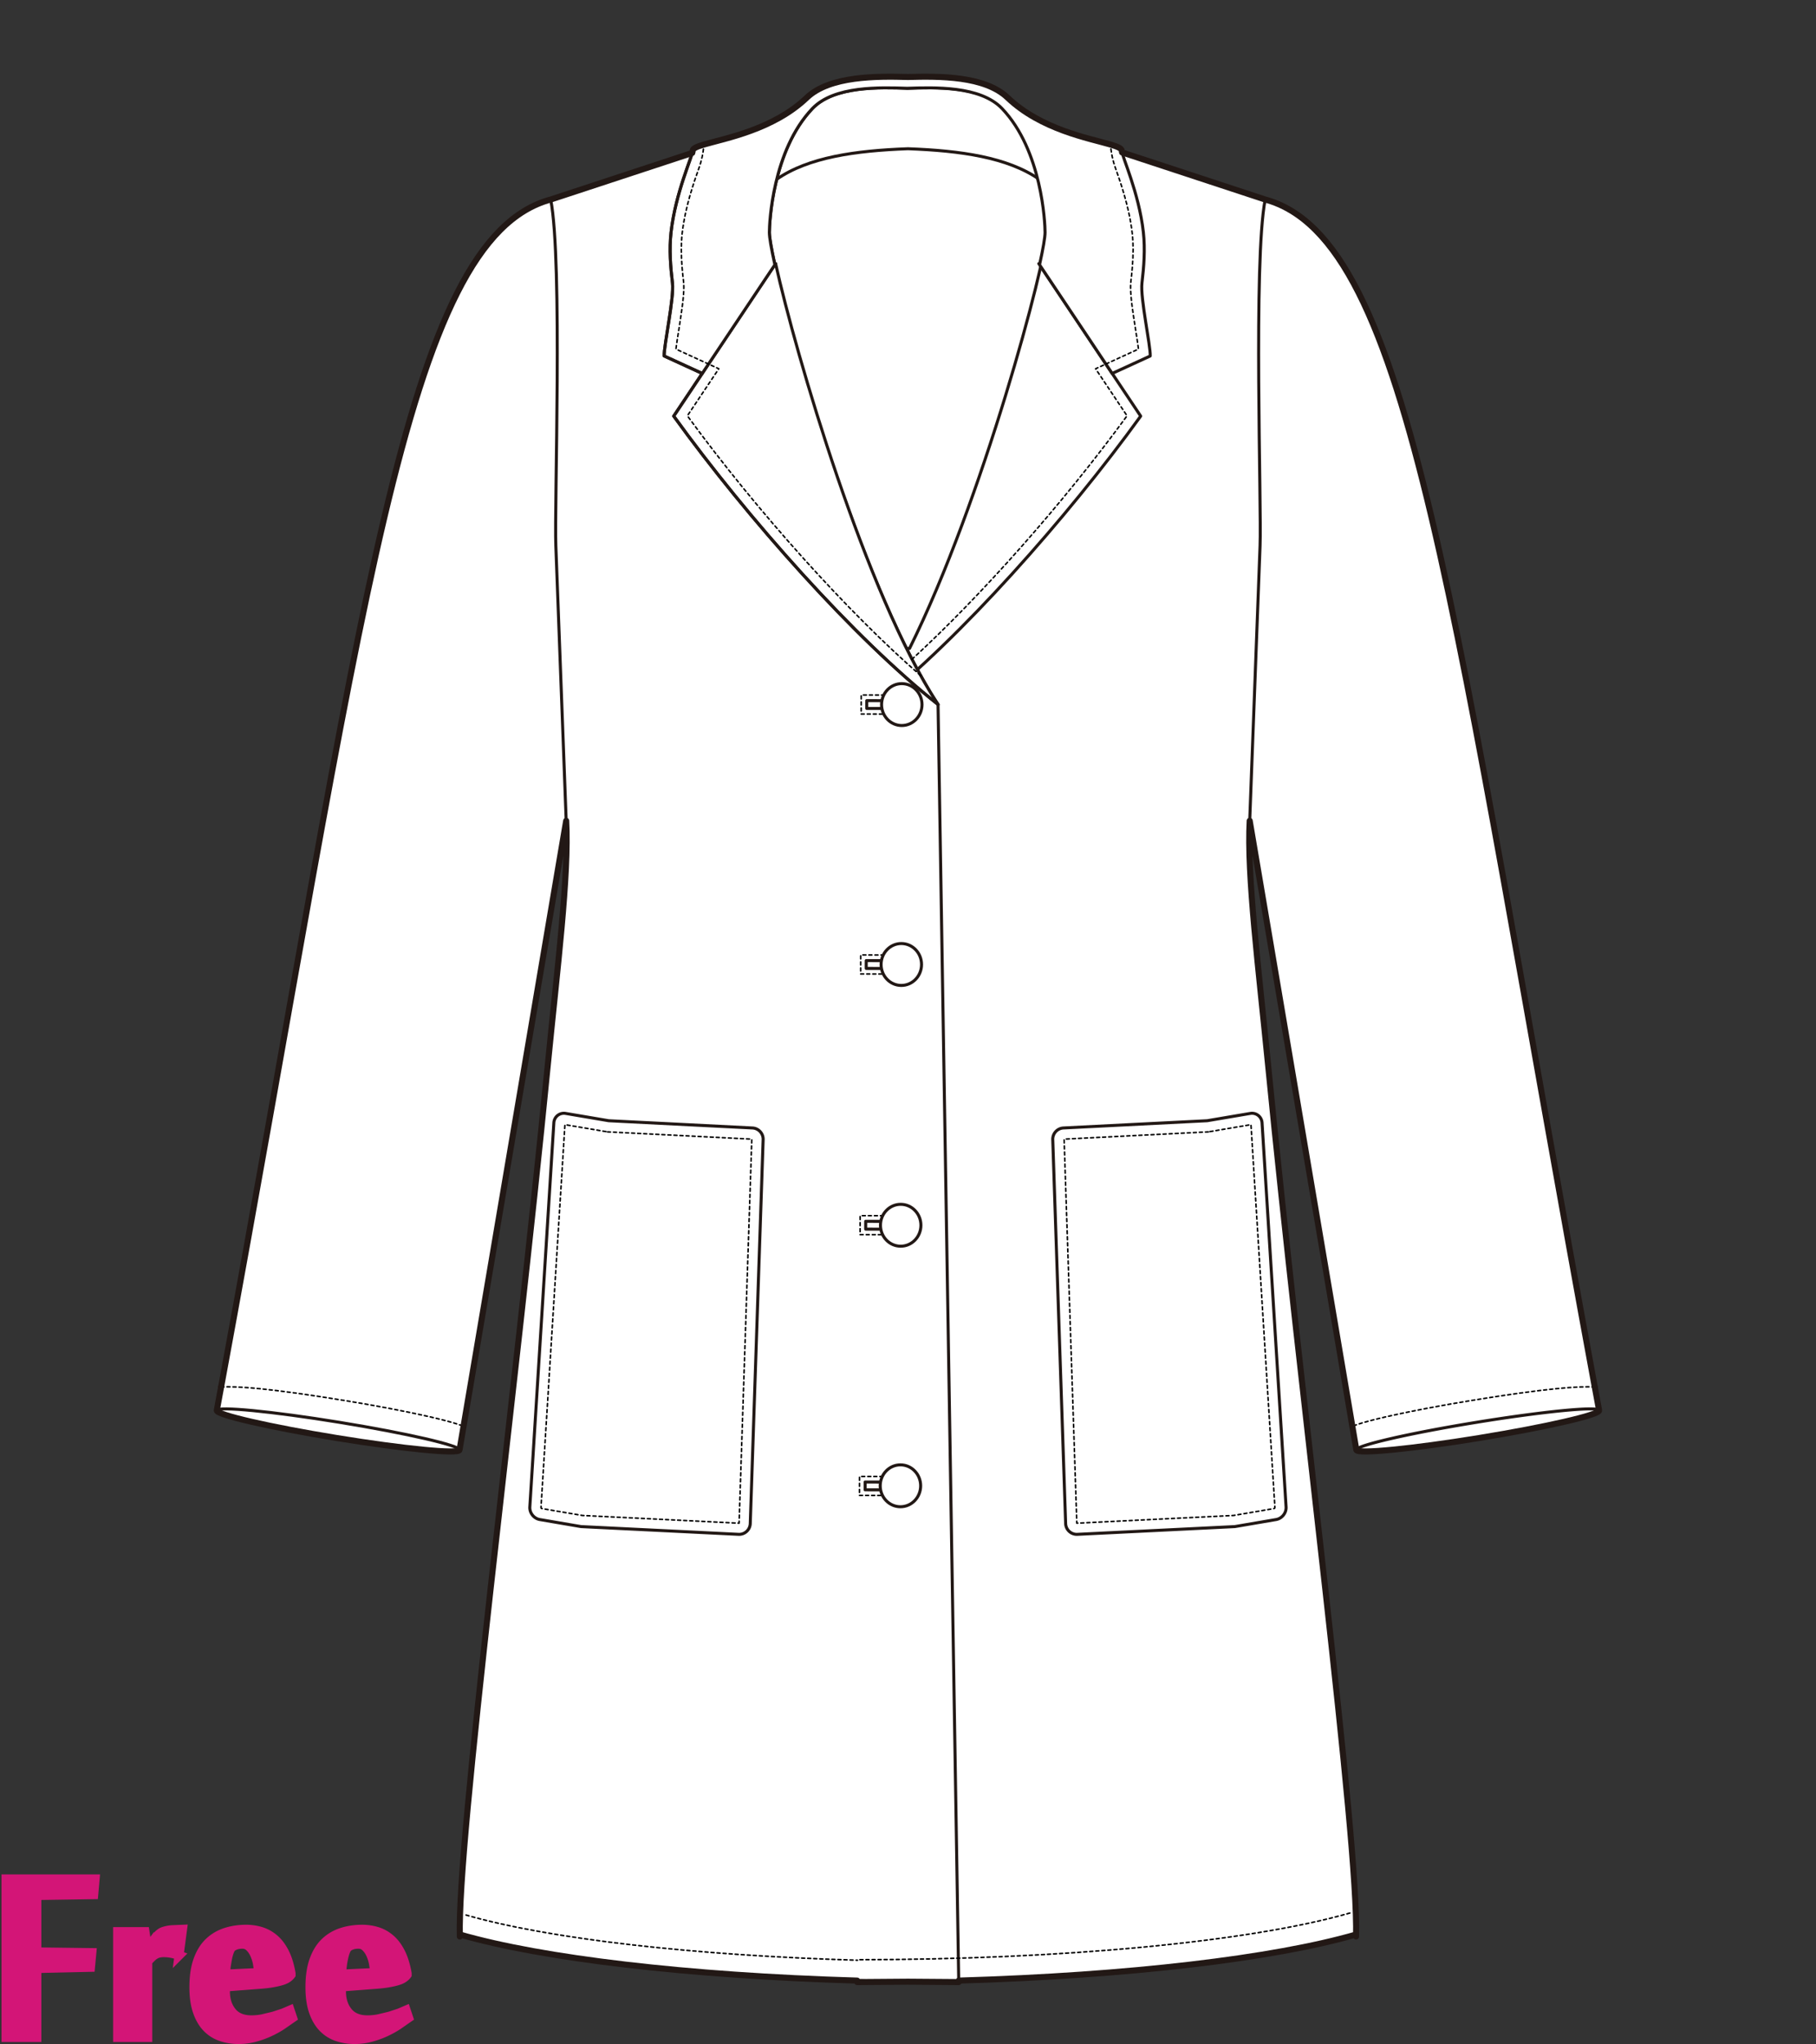 <svg xmlns="http://www.w3.org/2000/svg" width="600" height="675.129" overflow="visible" xmlns:v="https://vecta.io/nano"><rect width="100%" height="100%" fill="#333333" stroke="none"/><style><![CDATA[.B{stroke-linejoin:round}.C{stroke-linecap:round}.D{stroke:#221815}.E{fill:none}.F{fill:#fff}.G{stroke:#000}.H{stroke-width:.5}.I{stroke-dasharray:1}]]></style><g class="B C"><path d="M299.971 29.165c9.242-.303 24.394-.863 31.59 6.684 13.186 13.825 14.217 37.837 14.217 40.909 0 10.58-27.686 113.265-55.736 155.932l-6.838 421.976h0c70.682 0 132.317-6.329 164.832-15.706v.657c.872-32.377-18.128-176.448-29.03-287.552-3.082-31.417-7.111-63.148-6.105-80.968l35.238 207.81 80.201-13.057h0C479.954 204.715 467.136 79.188 418.012 65.901v.002l-51.329-16.886-25.735-5.123-26.225-6.153-10.035-.969" class="D F"/><g class="E"><path d="M526.977 458.111c-5.344-.324-16.268.463-40.342 4.381h-.003c-10.864 1.77-21.056 3.711-28.702 5.469-3.853.887-6.906 1.693-9.08 2.396-.695.225-1.348.469-1.955.729" class="G H I"/><path d="M418.012 65.903c-3.976 20.333-1.162 101.821-1.692 114.361l-3.421 90.833" class="D"/></g></g><path d="M528.338 465.85c.232 1.433-17.532 5.518-39.676 9.123s-40.288 5.367-40.525 3.934c-.23-1.434 17.533-5.518 39.683-9.123 22.14-3.606 40.285-5.369 40.518-3.934zm-103.426 31.877c.128 2.027-1.415 3.914-3.426 4.191l-13.492 2.305-52.099 2.562c-2.03.073-3.746-1.526-3.814-3.558l-4.258-126.832a3.73 3.73 0 0 1 3.567-3.833l47.473-2.395 14.234-2.411a3.32 3.32 0 0 1 3.881 3.127l7.934 126.844z" class="F B D"/><path d="M399.267 373.844l-47.689 2.406 4.194 126.853 51.82-2.558 13.271-2.268c.211-.03.363-.213.363-.313 0-.002-7.867-125.803-7.912-126.502l-14.047 2.382z" class="B C E G H I"/><g class="D B"><path d="M343.215 87.078c-6.604 29.743-29.881 109.433-53.665 145.611 27.426-21.611 63.092-61.677 87.329-95.248l-33.664-50.363z" class="F"/><g class="C"><path d="M219.447 117.584c-.159-3.344 3.326-19.178 2.73-24.104-.639-5.292-1.101-11.145-.463-16.809 1.479-13.112 7.139-25.193 7.139-26.878 0-3.104 23.072-3.563 37.714-17.529 7.577-7.227 23.09-7.117 33.422-6.831m-80.542 92.151l12.567 5.764" class="E"/><path d="M299.995 29.165c-9.243-.303-24.394-.863-31.59 6.684-13.187 13.825-14.217 37.837-14.217 40.909 0 10.58 27.685 113.265 55.736 155.932l6.839 421.976h0c-70.683 0-132.317-6.329-164.832-15.706v.657c-.872-32.377 18.127-176.448 29.031-287.552 3.082-31.417 7.111-63.148 6.106-80.968l-35.24 207.81-80.2-13.057h0c48.383-261.135 61.201-386.661 110.325-399.949v.002l51.33-16.886 25.736-5.123 26.224-6.153 10.035-.969" class="F"/></g><path d="M300.512 214.173C324.604 165.792 345.8 86.017 345.8 76.758c0-3.072-1.03-27.084-14.217-40.909-7.196-7.547-22.348-6.987-31.588-6.684h.023c-9.242-.303-24.395-.863-31.591 6.684-13.186 13.825-14.217 37.837-14.217 40.909 0 9.259 21.196 89.034 45.288 137.415h1.014z" class="F"/><path d="M299.983 49.126c17.447.639 32.908 2.837 43.358 10.082m-43.358-10.082c-17.448.639-32.908 2.837-43.36 10.082" class="C E"/><path d="M256.258 87.078c6.607 29.743 29.88 109.433 53.666 145.611-27.426-21.611-63.094-61.677-87.33-95.248l33.664-50.363z" class="F"/></g><path d="M303.372 321.731l-19.016-.04.013-6.275 19.016.04z" class="B C E G H I"/><linearGradient id="A" gradientUnits="userSpaceOnUse" x1="286.197" y1="318.572" x2="301.518" y2="318.604"><stop offset="0" stop-color="#fff"/><stop offset=".19" stop-color="#fffdfc"/><stop offset=".345" stop-color="#fef7f2"/><stop offset=".489" stop-color="#fdede0"/><stop offset=".626" stop-color="#fbdfc8"/><stop offset=".757" stop-color="#f9cda9"/><stop offset=".883" stop-color="#f6b783"/><stop offset="1" stop-color="#f39e59"/></linearGradient><g class="B"><path fill="url(#A)" d="M301.516 319.896l-15.322-.033.007-2.583 15.32.033z" class="D"/><path d="M303.541 235.872l-19.013-.042.014-6.275 19.013.042z" class="C E G H I"/></g><linearGradient id="B" gradientUnits="userSpaceOnUse" x1="286.377" y1="232.703" x2="301.698" y2="232.736"><stop offset="0" stop-color="#fff"/><stop offset=".19" stop-color="#fffdfc"/><stop offset=".345" stop-color="#fef7f2"/><stop offset=".489" stop-color="#fdede0"/><stop offset=".626" stop-color="#fbdfc8"/><stop offset=".757" stop-color="#f9cda9"/><stop offset=".883" stop-color="#f6b783"/><stop offset="1" stop-color="#f39e59"/></linearGradient><g class="B"><path fill="url(#B)" d="M301.695 234.027l-15.321-.032.007-2.583 15.319.033z" class="D"/><path d="M302.991 493.966l-19.012-.04.013-6.277 19.012.04z" class="C E G H I"/></g><linearGradient id="C" gradientUnits="userSpaceOnUse" x1="285.835" y1="490.791" x2="301.156" y2="490.823"><stop offset="0" stop-color="#fff"/><stop offset=".19" stop-color="#fffdfc"/><stop offset=".345" stop-color="#fef7f2"/><stop offset=".489" stop-color="#fdede0"/><stop offset=".626" stop-color="#fbdfc8"/><stop offset=".757" stop-color="#f9cda9"/><stop offset=".883" stop-color="#f6b783"/><stop offset="1" stop-color="#f39e59"/></linearGradient><g class="B"><path fill="url(#C)" d="M301.151 492.114l-15.319-.032.005-2.582 15.321.031z" class="D"/><path d="M303.194 407.844l-19.014-.042.014-6.279 19.014.042z" class="C E G H I"/></g><linearGradient id="D" gradientUnits="userSpaceOnUse" x1="286.017" y1="404.681" x2="301.337" y2="404.714"><stop offset="0" stop-color="#fff"/><stop offset=".19" stop-color="#fffdfc"/><stop offset=".345" stop-color="#fef7f2"/><stop offset=".489" stop-color="#fdede0"/><stop offset=".626" stop-color="#fbdfc8"/><stop offset=".757" stop-color="#f9cda9"/><stop offset=".883" stop-color="#f6b783"/><stop offset="1" stop-color="#f39e59"/></linearGradient><g class="B D"><path fill="url(#D)" d="M301.333 406.007l-15.319-.032.007-2.584 15.319.031z"/><g class="F"><path d="M304.629 232.732c-.009 3.822-3.01 6.915-6.699 6.906s-6.674-3.112-6.665-6.934 3.005-6.914 6.692-6.903 6.678 3.113 6.672 6.931z"/><ellipse transform="matrix(1 .002 -.002 1 .664 -.62)" cx="297.766" cy="318.589" rx="6.682" ry="6.92"/><path d="M304.268 404.712c-.009 3.82-3.01 6.911-6.7 6.905s-6.672-3.113-6.665-6.935 3.006-6.912 6.693-6.905 6.679 3.114 6.672 6.935z"/><ellipse transform="matrix(1 .002 -.002 1 1.077 -.651)" cx="297.405" cy="490.806" rx="6.682" ry="6.92"/></g></g><path d="M153.978 632.52c27.429 7.911 75.215 13.33 129.334 14.928m162.674-15.585c-32.969 9.509-95.345 15.415-162.784 15.415" class="C E G H I B"/><path d="M175.054 497.727c-.128 2.027 1.414 3.914 3.425 4.191l13.492 2.305 52.099 2.562c2.03.073 3.745-1.526 3.814-3.558l4.257-126.832c.068-2.029-1.536-3.756-3.566-3.833l-47.473-2.395-14.234-2.411a3.32 3.32 0 0 0-3.881 3.127l-7.933 126.844z" class="B D F"/><g class="C E B"><path d="M200.698 373.844l47.69 2.406-4.195 126.853-51.819-2.558-13.272-2.268c-.211-.03-.364-.213-.364-.313 0-.002 7.87-125.803 7.914-126.502l14.046 2.382zM72.989 458.111c5.344-.324 16.267.463 40.342 4.381h.001c10.864 1.77 21.057 3.711 28.703 5.469 3.852.887 6.907 1.693 9.08 2.396.696.225 1.347.469 1.954.729" class="G H I"/><path d="M181.953 65.903c3.976 20.333 1.163 101.821 1.693 114.361l3.421 90.833" class="D"/></g><g class="F B D"><path d="M71.628 465.85c-.233 1.433 17.532 5.518 39.674 9.123 22.15 3.606 40.289 5.367 40.525 3.934s-17.532-5.518-39.681-9.123c-22.141-3.606-40.287-5.369-40.518-3.934z"/><path d="M299.995 29.165c-9.243-.303-24.394-.863-31.59 6.684-13.187 13.825-14.217 37.837-14.217 40.909 0 1.61.642 5.351 1.826 10.687l.245-.366-24.244 36.27-12.567-5.764c-.159-3.344 3.326-19.178 2.73-24.104-.639-5.292-1.101-11.145-.463-16.809 1.479-13.112 7.139-25.193 7.139-26.878 0-3.104 23.072-3.563 37.714-17.529 7.577-7.227 23.09-7.117 33.422-6.831 10.333-.287 25.342-.396 32.917 6.831 14.642 13.967 37.714 14.425 37.714 17.529 0 1.685 5.663 13.766 7.14 26.878.637 5.664.176 11.517-.463 16.809-.596 4.927 2.889 20.761 2.732 24.104l-12.57 5.764-24.244-36.27.248.366c1.183-5.336 1.822-9.076 1.822-10.687 0-3.072-1.03-27.084-14.216-40.909-7.196-7.547-22.348-6.987-31.589-6.684" class="C"/></g><g class="E B"><path d="M304.173 223.121c-23.764-20.616-54.015-54.194-77.07-85.781l10.389-15.544-14.17-6.498c.216-1.702.577-4.014.903-6.063.986-6.227 1.714-11.109 1.714-14.392 0-.669-.03-1.274-.095-1.809-.37-3.067-.74-6.776-.74-10.589 0-1.782.081-3.587.28-5.362.982-8.724 3.916-16.992 5.669-21.932 1.056-2.982 1.493-6.258 1.493-7.403m68.767 170.009c22.698-20.784 49.905-51.438 71.057-80.417l-10.389-15.544 14.169-6.498c-.215-1.702-.576-4.014-.901-6.063-.988-6.227-1.714-11.109-1.714-14.392 0-.669.029-1.274.094-1.809.37-3.067.741-6.776.741-10.589 0-1.782-.08-3.587-.279-5.362-.984-8.724-3.918-16.992-5.67-21.932-1.057-2.982-1.493-6.258-1.493-7.403" class="G H I C"/><g class="D"><path d="M309.924 232.689c-27.426-21.611-63.094-61.677-87.33-95.248l9.42-14.094-12.567-5.764c-.159-3.344 3.326-19.178 2.73-24.104-.639-5.292-1.101-11.145-.463-16.809 1.479-13.112 7.139-25.193 7.139-26.878" class="C"/><path stroke-width="2" d="M526.91 458.122l.066-.011-.068-.004C479.701 202.247 466.646 79.056 418.012 65.9v.002l-47.296-15.56c-.058-.231-.096-.427-.096-.55 0-.76-1.39-1.363-3.693-2.042h0v.001c-7.108-2.098-22.964-4.941-34.021-15.487-7.574-7.227-22.583-7.117-32.917-6.831-10.333-.287-25.846-.396-33.422 6.831-11.056 10.547-26.913 13.391-34.02 15.487l-.001-.001v.001c-2.304.68-3.693 1.282-3.693 2.042 0 .151-.06.415-.144.728l-46.757 15.382v-.002c-48.634 13.156-61.689 136.347-108.896 392.207-.021.001-.047.002-.069.004l.066.011-1.427 7.728c-.233 1.433 17.532 5.518 39.674 9.123 22.15 3.606 40.289 5.367 40.525 3.934l35.24-207.81c1.005 17.819-3.024 49.55-6.106 80.968-10.904 111.104-29.903 255.175-29.031 287.552v-.657c27.246 7.857 74.946 13.572 131.279 15.219l-.007.487 16.78-.126 16.78.126-.008-.487c56.332-1.646 104.033-7.361 131.279-15.219v.657c.872-32.377-18.128-176.448-29.03-287.552-3.082-31.417-7.111-63.148-6.105-80.968l35.238 207.81c.237 1.434 18.377-.327 40.525-3.934s39.908-7.69 39.676-9.123l-1.425-7.729z"/></g></g><path d="M12.159 672.959H2V620.6h29.416l-.455 5.189-18.802.281v18.643l18.177.23-.453 4.842-17.724.398v22.776zm47.003-27.113c-.765-.266-1.584-.48-2.46-.652s-1.717-.256-2.518-.256a7.56 7.56 0 0 0-1.546.145c-.457.092-.886.256-1.287.482s-.801.529-1.202.906l-1.343 1.365v25.123H38.87v-34.943h9.017l.862 5.568h.058l.963-1.449 1.217-1.648a15.77 15.77 0 0 1 1.359-1.504c.471-.453.954-.775 1.446-.967.867-.32 1.849-.531 2.944-.631l3.569-.15-1.143 8.611zm22.172-8.612a16.75 16.75 0 0 1 4.856.709c1.57.473 3.021 1.266 4.346 2.379s2.47 2.605 3.437 4.477 1.694 4.203 2.188 6.998v.453c-.304.416-.712.795-1.224 1.135s-1.183.635-2.017.877c-.834.248-1.856.475-3.067.682s-2.67.369-4.373.482l-11.02.85v1.475c0 2.719.719 4.965 2.158 6.742s3.597 2.662 6.475 2.662a19.68 19.68 0 0 0 3.693-.367l3.663-.881 3.18-1.051 2.188-.938.854 2.557-3.579 2.486a32.59 32.59 0 0 1-4.26 2.32c-1.516.686-3.114 1.25-4.799 1.689a20.55 20.55 0 0 1-5.198.658c-2.083 0-4.028-.311-5.832-.938s-3.363-1.615-4.675-2.98-2.349-3.141-3.108-5.336-1.141-4.863-1.141-8.006c0-3.521.436-6.5 1.312-8.941s2.091-4.41 3.651-5.906 3.391-2.582 5.499-3.266 4.369-1.021 6.793-1.021zm-4.717 5.934c-.266.229-.521.654-.769 1.279s-.464 1.363-.652 2.215l-.454 2.67c-.114.928-.17 1.825-.17 2.697l10.964-.514-.514-3.18c-.227-1.098-.558-2.1-.994-3.01s-.976-1.664-1.618-2.271-1.42-.908-2.327-.908c-.646 0-1.25.074-1.819.227s-1.118.416-1.647.795zm43.061-5.934c1.666 0 3.285.236 4.857.709s3.019 1.266 4.345 2.379 2.47 2.605 3.437 4.477 1.694 4.203 2.188 6.998v.453c-.304.416-.712.795-1.223 1.135s-1.184.635-2.018.877c-.833.248-1.854.475-3.066.682s-2.671.369-4.373.482l-11.021.85v1.475c0 2.719.719 4.965 2.158 6.742s3.597 2.662 6.475 2.662a19.68 19.68 0 0 0 3.693-.367l3.663-.881 3.181-1.051 2.188-.938.853 2.557-3.579 2.486a32.72 32.72 0 0 1-4.26 2.32 29.86 29.86 0 0 1-4.799 1.689c-1.686.439-3.419.658-5.199.658-2.083 0-4.027-.311-5.832-.938s-3.363-1.615-4.675-2.98-2.348-3.141-3.109-5.336-1.141-4.863-1.141-8.006c0-3.521.436-6.5 1.312-8.941s2.093-4.41 3.651-5.906 3.391-2.582 5.499-3.266 4.37-1.021 6.795-1.021zm-4.717 5.934c-.266.229-.521.654-.769 1.279s-.464 1.363-.651 2.215a27.89 27.89 0 0 0-.456 2.67 22.29 22.29 0 0 0-.169 2.697l10.964-.514-.513-3.18c-.228-1.098-.559-2.1-.994-3.01s-.976-1.664-1.619-2.271-1.42-.908-2.327-.908c-.646 0-1.25.074-1.819.227s-1.118.416-1.647.795z" fill="#d31577" stroke="#d31577" stroke-width="3"/></svg>